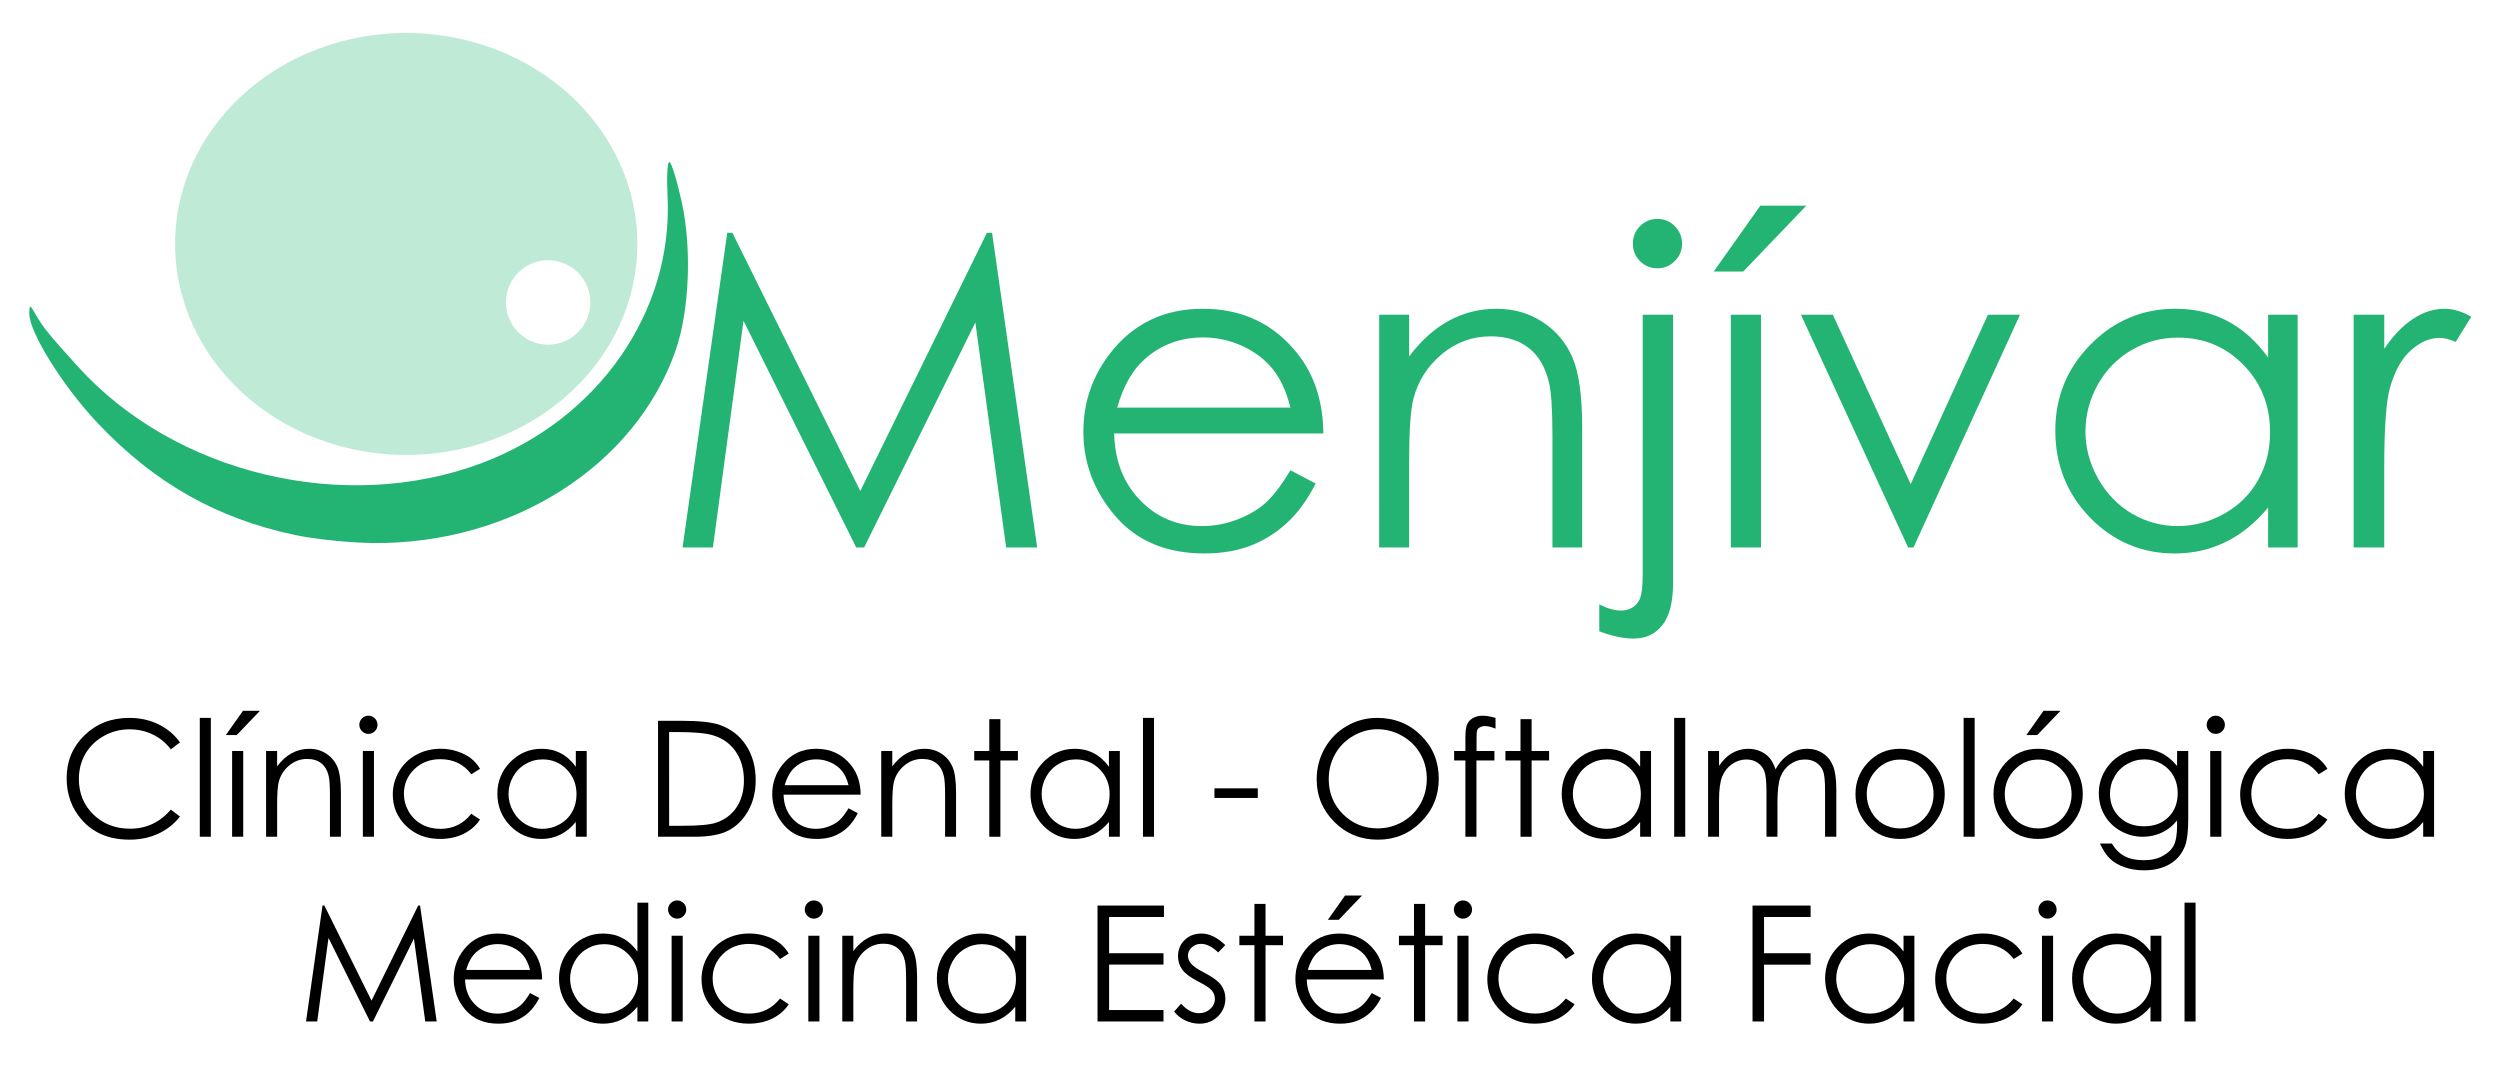 <?xml version="1.0" encoding="UTF-8" standalone="no"?> <!-- Created with Inkscape (http://www.inkscape.org/) --> <svg xmlns:dc="http://purl.org/dc/elements/1.1/" xmlns:cc="http://creativecommons.org/ns#" xmlns:rdf="http://www.w3.org/1999/02/22-rdf-syntax-ns#" xmlns:svg="http://www.w3.org/2000/svg" xmlns="http://www.w3.org/2000/svg" xmlns:sodipodi="http://sodipodi.sourceforge.net/DTD/sodipodi-0.dtd" xmlns:inkscape="http://www.inkscape.org/namespaces/inkscape" width="512" height="220" viewBox="0 0 135.467 58.208" version="1.1" id="svg1036" inkscape:version="0.92.5 (2060ec1f9f, 2020-04-08)" sodipodi:docname="logo-clinica-menjivar.svg"><defs id="defs1030"></defs><g inkscape:label="Capa 1" inkscape:groupmode="layer" id="layer1" transform="translate(0,-238.792)"><g id="g1720" transform="translate(1.413,20.638)"><path inkscape:export-ydpi="72" inkscape:export-xdpi="72" inkscape:connector-curvature="0" id="path852" d="M 20.599,219.942 A 12.523,11.431 0 0 0 8.076,231.374 12.523,11.431 0 0 0 20.599,242.805 12.523,11.431 0 0 0 33.121,231.374 12.523,11.431 0 0 0 20.599,219.942 Z m 7.691,12.314 a 2.286,2.286 0 0 1 2.286,2.287 2.286,2.286 0 0 1 -2.286,2.286 2.286,2.286 0 0 1 -2.287,-2.286 2.286,2.286 0 0 1 2.287,-2.287 z" style="opacity:1;fill:#bfead6;fill-opacity:1;fill-rule:nonzero;stroke:none;stroke-width:0.905;stroke-linecap:square;stroke-linejoin:miter;stroke-miterlimit:4;stroke-dasharray:none;stroke-opacity:1;paint-order:normal"></path><path inkscape:export-ydpi="72" inkscape:export-xdpi="72" sodipodi:nodetypes="ccccsccscsccc" inkscape:connector-curvature="0" id="path848" d="m 14.552,247.14 c -4.226,-0.901 -7.596,-2.812 -10.659,-6.044 -1.888,-1.993 -3.736,-4.955 -3.719,-5.964 0.008,-0.487 0.029,-0.485 0.33,0.036 0.436,0.752 0.694,1.07 2.315,2.86 5.26,5.807 14.428,8.002 21.844,5.229 6.339,-2.37 10.419,-8.228 10.096,-14.496 -0.052,-1.008 -0.009,-1.832 0.096,-1.831 0.105,3.3e-4 0.404,0.961 0.665,2.135 0.562,2.524 0.427,5.909 -0.319,8.061 -2.173,6.263 -8.868,10.528 -16.408,10.453 -1.257,-0.013 -3.166,-0.21 -4.242,-0.44 z" style="fill:#23b373;fill-opacity:1;stroke-width:0.279"></path><g inkscape:export-ydpi="72" inkscape:export-xdpi="72" transform="matrix(1.1,0,0,1.1,-33.337,89.566)" id="text817" style="font-style:normal;font-variant:normal;font-weight:normal;font-stretch:normal;font-size:21.578px;line-height:1.25;font-family:'Century Gothic';-inkscape-font-specification:'Century Gothic, Normal';font-variant-ligatures:normal;font-variant-caps:normal;font-variant-numeric:normal;font-feature-settings:normal;text-align:start;letter-spacing:0px;word-spacing:0px;writing-mode:lr-tb;text-anchor:start;fill:#23b373;fill-opacity:1;stroke:none;stroke-width:0.253" aria-label="Menjívar"><path inkscape:connector-curvature="0" id="path916" style="font-style:normal;font-variant:normal;font-weight:normal;font-stretch:normal;font-size:21.578px;font-family:'Century Gothic';-inkscape-font-specification:'Century Gothic, Normal';font-variant-ligatures:normal;font-variant-caps:normal;font-variant-numeric:normal;font-feature-settings:normal;text-align:start;writing-mode:lr-tb;text-anchor:start;fill:#23b373;fill-opacity:1;stroke-width:0.253" d="m 62.645,143.866 2.202,-15.499 h 0.253 l 6.301,12.717 6.237,-12.717 h 0.253 l 2.223,15.499 h -1.528 l -1.517,-11.084 -5.479,11.084 h -0.39 l -5.553,-11.168 -1.507,11.168 z"></path><path inkscape:connector-curvature="0" id="path918" style="font-style:normal;font-variant:normal;font-weight:normal;font-stretch:normal;font-size:21.578px;font-family:'Century Gothic';-inkscape-font-specification:'Century Gothic, Normal';font-variant-ligatures:normal;font-variant-caps:normal;font-variant-numeric:normal;font-feature-settings:normal;text-align:start;writing-mode:lr-tb;text-anchor:start;fill:#23b373;fill-opacity:1;stroke-width:0.253" d="m 92.589,140.063 1.243,0.653 q -0.611,1.201 -1.412,1.939 -0.801,0.738 -1.802,1.127 -1.001,0.379 -2.265,0.379 -2.803,0 -4.383,-1.833 -1.58,-1.844 -1.58,-4.162 0,-2.181 1.338,-3.888 1.696,-2.17 4.541,-2.17 2.929,0 4.678,2.223 1.243,1.57 1.264,3.92 H 83.907 q 0.042,2.002 1.275,3.287 1.233,1.275 3.045,1.275 0.875,0 1.696,-0.306 0.832,-0.306 1.412,-0.811 0.579,-0.506 1.254,-1.633 z m 0,-3.087 q -0.295,-1.18 -0.864,-1.886 -0.558,-0.706 -1.486,-1.138 -0.927,-0.432 -1.949,-0.432 -1.686,0 -2.897,1.085 -0.885,0.79 -1.338,2.371 z"></path><path inkscape:connector-curvature="0" id="path920" style="font-style:normal;font-variant:normal;font-weight:normal;font-stretch:normal;font-size:21.578px;font-family:'Century Gothic';-inkscape-font-specification:'Century Gothic, Normal';font-variant-ligatures:normal;font-variant-caps:normal;font-variant-numeric:normal;font-feature-settings:normal;text-align:start;writing-mode:lr-tb;text-anchor:start;fill:#23b373;fill-opacity:1;stroke-width:0.253" d="m 96.962,132.403 h 1.475 v 2.055 q 0.885,-1.18 1.96,-1.76 1.075,-0.59 2.339,-0.59 1.285,0 2.276,0.653 1.001,0.653 1.475,1.76 0.474,1.106 0.474,3.445 v 5.9 h -1.465 v -5.468 q 0,-1.981 -0.169,-2.645 -0.263,-1.138 -0.99,-1.707 -0.727,-0.58 -1.897,-0.58 -1.338,0 -2.402,0.885 -1.054,0.885 -1.391,2.192 -0.211,0.853 -0.211,3.119 v 4.204 h -1.475 z"></path><path inkscape:connector-curvature="0" id="path922" style="font-style:normal;font-variant:normal;font-weight:normal;font-stretch:normal;font-size:21.578px;font-family:'Century Gothic';-inkscape-font-specification:'Century Gothic, Normal';font-variant-ligatures:normal;font-variant-caps:normal;font-variant-numeric:normal;font-feature-settings:normal;text-align:start;writing-mode:lr-tb;text-anchor:start;fill:#23b373;fill-opacity:1;stroke-width:0.253" d="m 110.67,127.682 q 0.506,0 0.853,0.358 0.358,0.358 0.358,0.864 0,0.495 -0.358,0.853 -0.348,0.358 -0.853,0.358 -0.506,0 -0.864,-0.358 -0.348,-0.358 -0.348,-0.853 0,-0.506 0.348,-0.864 0.358,-0.358 0.864,-0.358 z m -0.727,4.72 h 1.496 v 13.191 q 0,1.443 -0.527,2.097 -0.516,0.664 -1.422,0.664 -0.748,0 -1.686,-0.358 v -1.328 q 0.59,0.306 1.064,0.306 0.601,0 0.896,-0.495 0.179,-0.316 0.179,-1.317 z"></path><path inkscape:connector-curvature="0" id="path924" style="font-style:normal;font-variant:normal;font-weight:normal;font-stretch:normal;font-size:21.578px;font-family:'Century Gothic';-inkscape-font-specification:'Century Gothic, Normal';font-variant-ligatures:normal;font-variant-caps:normal;font-variant-numeric:normal;font-feature-settings:normal;text-align:start;writing-mode:lr-tb;text-anchor:start;fill:#23b373;fill-opacity:1;stroke-width:0.253" d="m 114.283,132.403 h 1.486 v 11.464 h -1.486 z m 1.454,-5.374 h 2.265 l -3.108,3.245 h -1.454 z"></path><path inkscape:connector-curvature="0" id="path926" style="font-style:normal;font-variant:normal;font-weight:normal;font-stretch:normal;font-size:21.578px;font-family:'Century Gothic';-inkscape-font-specification:'Century Gothic, Normal';font-variant-ligatures:normal;font-variant-caps:normal;font-variant-numeric:normal;font-feature-settings:normal;text-align:start;writing-mode:lr-tb;text-anchor:start;fill:#23b373;fill-opacity:1;stroke-width:0.253" d="m 117.739,132.403 h 1.57 l 3.835,8.345 3.804,-8.345 h 1.58 l -5.247,11.464 h -0.263 z"></path><path inkscape:connector-curvature="0" id="path928" style="font-style:normal;font-variant:normal;font-weight:normal;font-stretch:normal;font-size:21.578px;font-family:'Century Gothic';-inkscape-font-specification:'Century Gothic, Normal';font-variant-ligatures:normal;font-variant-caps:normal;font-variant-numeric:normal;font-feature-settings:normal;text-align:start;writing-mode:lr-tb;text-anchor:start;fill:#23b373;fill-opacity:1;stroke-width:0.253" d="m 142.205,132.403 v 11.464 h -1.454 v -1.97 q -0.927,1.127 -2.086,1.696 -1.148,0.569 -2.518,0.569 -2.434,0 -4.162,-1.76 -1.717,-1.77 -1.717,-4.299 0,-2.476 1.738,-4.236 1.738,-1.76 4.183,-1.76 1.412,0 2.55,0.601 1.148,0.601 2.012,1.802 v -2.107 z m -5.9,1.127 q -1.233,0 -2.276,0.611 -1.043,0.601 -1.665,1.696 -0.611,1.096 -0.611,2.318 0,1.212 0.622,2.318 0.622,1.106 1.665,1.728 1.054,0.611 2.255,0.611 1.212,0 2.297,-0.611 1.085,-0.611 1.665,-1.654 0.59,-1.043 0.59,-2.35 0,-1.991 -1.317,-3.329 -1.307,-1.338 -3.224,-1.338 z"></path><path inkscape:connector-curvature="0" id="path930" style="font-style:normal;font-variant:normal;font-weight:normal;font-stretch:normal;font-size:21.578px;font-family:'Century Gothic';-inkscape-font-specification:'Century Gothic, Normal';font-variant-ligatures:normal;font-variant-caps:normal;font-variant-numeric:normal;font-feature-settings:normal;text-align:start;writing-mode:lr-tb;text-anchor:start;fill:#23b373;fill-opacity:1;stroke-width:0.253" d="m 144.965,132.403 h 1.507 v 1.675 q 0.674,-0.99 1.422,-1.475 0.748,-0.495 1.559,-0.495 0.611,0 1.306,0.39 l -0.769,1.243 q -0.464,-0.2 -0.78,-0.2 -0.738,0 -1.422,0.611 -0.685,0.601 -1.043,1.875 -0.274,0.98 -0.274,3.962 v 3.877 h -1.507 z"></path></g></g><g aria-label="Clínica Dental - Oftalmológica" style="font-style:normal;font-variant:normal;font-weight:normal;font-stretch:normal;font-size:7.951px;line-height:1.25;font-family:'Century Gothic';-inkscape-font-specification:'Century Gothic, Normal';font-variant-ligatures:normal;font-variant-caps:normal;font-variant-numeric:normal;font-feature-settings:normal;text-align:start;letter-spacing:0px;word-spacing:0px;writing-mode:lr-tb;text-anchor:start;fill:#000000;fill-opacity:1;stroke:none;stroke-width:0.199" id="text859" transform="matrix(1.1,0,0,1.1,-32.67,110.203)" inkscape:export-xdpi="72" inkscape:export-ydpi="72"><path d="m 38.567,153.466 -0.45,0.346 q -0.373,-0.485 -0.897,-0.734 -0.52,-0.252 -1.145,-0.252 -0.683,0 -1.266,0.33 -0.582,0.326 -0.905,0.881 -0.318,0.551 -0.318,1.242 0,1.044 0.714,1.743 0.718,0.699 1.809,0.699 1.2,0 2.007,-0.94 l 0.45,0.342 q -0.427,0.544 -1.068,0.843 -0.637,0.295 -1.425,0.295 -1.499,0 -2.364,-0.998 -0.726,-0.843 -0.726,-2.034 0,-1.254 0.877,-2.108 0.881,-0.858 2.205,-0.858 0.8,0 1.444,0.318 0.644,0.314 1.056,0.885 z" style="font-style:normal;font-variant:normal;font-weight:normal;font-stretch:normal;font-size:7.951px;font-family:'Century Gothic';-inkscape-font-specification:'Century Gothic, Normal';font-variant-ligatures:normal;font-variant-caps:normal;font-variant-numeric:normal;font-feature-settings:normal;text-align:start;writing-mode:lr-tb;text-anchor:start;stroke-width:0.199" id="path861" inkscape:connector-curvature="0"></path><path d="m 39.542,152.262 h 0.544 v 5.855 h -0.544 z" style="font-style:normal;font-variant:normal;font-weight:normal;font-stretch:normal;font-size:7.951px;font-family:'Century Gothic';-inkscape-font-specification:'Century Gothic, Normal';font-variant-ligatures:normal;font-variant-caps:normal;font-variant-numeric:normal;font-feature-settings:normal;text-align:start;writing-mode:lr-tb;text-anchor:start;stroke-width:0.199" id="path863" inkscape:connector-curvature="0"></path><path d="m 41.134,153.893 h 0.547 v 4.224 h -0.547 z m 0.536,-1.98 h 0.835 l -1.145,1.196 h -0.536 z" style="font-style:normal;font-variant:normal;font-weight:normal;font-stretch:normal;font-size:7.951px;font-family:'Century Gothic';-inkscape-font-specification:'Century Gothic, Normal';font-variant-ligatures:normal;font-variant-caps:normal;font-variant-numeric:normal;font-feature-settings:normal;text-align:start;writing-mode:lr-tb;text-anchor:start;stroke-width:0.199" id="path865" inkscape:connector-curvature="0"></path><path d="m 42.807,153.893 h 0.544 v 0.757 q 0.326,-0.435 0.722,-0.648 0.396,-0.217 0.862,-0.217 0.474,0 0.839,0.241 0.369,0.241 0.544,0.648 0.175,0.408 0.175,1.27 v 2.174 h -0.54 v -2.015 q 0,-0.73 -0.062,-0.975 -0.097,-0.419 -0.365,-0.629 -0.268,-0.214 -0.699,-0.214 -0.493,0 -0.885,0.326 -0.388,0.326 -0.512,0.808 -0.078,0.314 -0.078,1.149 v 1.549 h -0.544 z" style="font-style:normal;font-variant:normal;font-weight:normal;font-stretch:normal;font-size:7.951px;font-family:'Century Gothic';-inkscape-font-specification:'Century Gothic, Normal';font-variant-ligatures:normal;font-variant-caps:normal;font-variant-numeric:normal;font-feature-settings:normal;text-align:start;writing-mode:lr-tb;text-anchor:start;stroke-width:0.199" id="path867" inkscape:connector-curvature="0"></path><path d="m 47.847,152.154 q 0.186,0 0.318,0.132 0.132,0.132 0.132,0.318 0,0.182 -0.132,0.314 -0.132,0.132 -0.318,0.132 -0.182,0 -0.314,-0.132 -0.132,-0.132 -0.132,-0.314 0,-0.186 0.132,-0.318 0.132,-0.132 0.314,-0.132 z m -0.272,1.739 h 0.547 v 4.224 h -0.547 z" style="font-style:normal;font-variant:normal;font-weight:normal;font-stretch:normal;font-size:7.951px;font-family:'Century Gothic';-inkscape-font-specification:'Century Gothic, Normal';font-variant-ligatures:normal;font-variant-caps:normal;font-variant-numeric:normal;font-feature-settings:normal;text-align:start;writing-mode:lr-tb;text-anchor:start;stroke-width:0.199" id="path869" inkscape:connector-curvature="0"></path><path d="m 53.348,154.771 -0.431,0.268 q -0.559,-0.742 -1.526,-0.742 -0.773,0 -1.285,0.497 -0.509,0.497 -0.509,1.207 0,0.462 0.233,0.87 0.237,0.408 0.644,0.633 0.412,0.225 0.92,0.225 0.932,0 1.522,-0.742 l 0.431,0.283 q -0.303,0.454 -0.815,0.707 -0.509,0.248 -1.161,0.248 -1.002,0 -1.662,-0.637 -0.66,-0.637 -0.66,-1.549 0,-0.613 0.307,-1.138 0.311,-0.528 0.85,-0.823 0.54,-0.295 1.207,-0.295 0.419,0 0.808,0.128 0.392,0.128 0.664,0.334 0.272,0.206 0.462,0.524 z" style="font-style:normal;font-variant:normal;font-weight:normal;font-stretch:normal;font-size:7.951px;font-family:'Century Gothic';-inkscape-font-specification:'Century Gothic, Normal';font-variant-ligatures:normal;font-variant-caps:normal;font-variant-numeric:normal;font-feature-settings:normal;text-align:start;writing-mode:lr-tb;text-anchor:start;stroke-width:0.199" id="path871" inkscape:connector-curvature="0"></path><path d="m 58.601,153.893 v 4.224 h -0.536 v -0.726 q -0.342,0.415 -0.769,0.625 -0.423,0.21 -0.928,0.21 -0.897,0 -1.534,-0.648 -0.633,-0.652 -0.633,-1.584 0,-0.912 0.641,-1.561 0.641,-0.648 1.541,-0.648 0.52,0 0.94,0.221 0.423,0.221 0.742,0.664 v -0.776 z m -2.174,0.415 q -0.454,0 -0.839,0.225 -0.384,0.221 -0.613,0.625 -0.225,0.404 -0.225,0.854 0,0.446 0.229,0.854 0.229,0.408 0.613,0.637 0.388,0.225 0.831,0.225 0.446,0 0.846,-0.225 0.4,-0.225 0.613,-0.61 0.217,-0.384 0.217,-0.866 0,-0.734 -0.485,-1.227 -0.481,-0.493 -1.188,-0.493 z" style="font-style:normal;font-variant:normal;font-weight:normal;font-stretch:normal;font-size:7.951px;font-family:'Century Gothic';-inkscape-font-specification:'Century Gothic, Normal';font-variant-ligatures:normal;font-variant-caps:normal;font-variant-numeric:normal;font-feature-settings:normal;text-align:start;writing-mode:lr-tb;text-anchor:start;stroke-width:0.199" id="path873" inkscape:connector-curvature="0"></path><path d="m 62.115,158.117 v -5.711 h 1.184 q 1.281,0 1.86,0.206 0.831,0.291 1.297,1.009 0.47,0.718 0.47,1.712 0,0.858 -0.373,1.51 -0.369,0.652 -0.963,0.963 -0.59,0.311 -1.658,0.311 z m 0.547,-0.54 h 0.66 q 1.184,0 1.642,-0.148 0.644,-0.21 1.013,-0.753 0.369,-0.547 0.369,-1.336 0,-0.827 -0.4,-1.413 -0.4,-0.586 -1.114,-0.804 -0.536,-0.163 -1.767,-0.163 h -0.404 z" style="font-style:normal;font-variant:normal;font-weight:normal;font-stretch:normal;font-size:7.951px;font-family:'Century Gothic';-inkscape-font-specification:'Century Gothic, Normal';font-variant-ligatures:normal;font-variant-caps:normal;font-variant-numeric:normal;font-feature-settings:normal;text-align:start;writing-mode:lr-tb;text-anchor:start;stroke-width:0.199" id="path875" inkscape:connector-curvature="0"></path><path d="m 71.499,156.716 0.458,0.241 q -0.225,0.443 -0.52,0.714 -0.295,0.272 -0.664,0.415 -0.369,0.14 -0.835,0.14 -1.033,0 -1.615,-0.676 -0.582,-0.679 -0.582,-1.534 0,-0.804 0.493,-1.433 0.625,-0.8 1.673,-0.8 1.079,0 1.724,0.819 0.458,0.579 0.466,1.444 H 68.3 q 0.016,0.738 0.47,1.211 0.454,0.47 1.122,0.47 0.322,0 0.625,-0.113 0.307,-0.113 0.52,-0.299 0.214,-0.186 0.462,-0.602 z m 0,-1.138 q -0.109,-0.435 -0.318,-0.695 -0.206,-0.26 -0.547,-0.419 -0.342,-0.159 -0.718,-0.159 -0.621,0 -1.068,0.4 -0.326,0.291 -0.493,0.874 z" style="font-style:normal;font-variant:normal;font-weight:normal;font-stretch:normal;font-size:7.951px;font-family:'Century Gothic';-inkscape-font-specification:'Century Gothic, Normal';font-variant-ligatures:normal;font-variant-caps:normal;font-variant-numeric:normal;font-feature-settings:normal;text-align:start;writing-mode:lr-tb;text-anchor:start;stroke-width:0.199" id="path877" inkscape:connector-curvature="0"></path><path d="M 73.11,153.893 H 73.654 v 0.757 q 0.326,-0.435 0.722,-0.648 0.396,-0.217 0.862,-0.217 0.474,0 0.839,0.241 0.369,0.241 0.544,0.648 0.175,0.408 0.175,1.27 v 2.174 h -0.54 v -2.015 q 0,-0.73 -0.062,-0.975 -0.097,-0.419 -0.365,-0.629 -0.268,-0.214 -0.699,-0.214 -0.493,0 -0.885,0.326 -0.388,0.326 -0.512,0.808 -0.078,0.314 -0.078,1.149 v 1.549 h -0.544 z" style="font-style:normal;font-variant:normal;font-weight:normal;font-stretch:normal;font-size:7.951px;font-family:'Century Gothic';-inkscape-font-specification:'Century Gothic, Normal';font-variant-ligatures:normal;font-variant-caps:normal;font-variant-numeric:normal;font-feature-settings:normal;text-align:start;writing-mode:lr-tb;text-anchor:start;stroke-width:0.199" id="path879" inkscape:connector-curvature="0"></path><path d="m 78.433,152.325 h 0.547 v 1.569 h 0.862 v 0.466 h -0.862 v 3.758 h -0.547 v -3.758 h -0.742 v -0.466 h 0.742 z" style="font-style:normal;font-variant:normal;font-weight:normal;font-stretch:normal;font-size:7.951px;font-family:'Century Gothic';-inkscape-font-specification:'Century Gothic, Normal';font-variant-ligatures:normal;font-variant-caps:normal;font-variant-numeric:normal;font-feature-settings:normal;text-align:start;writing-mode:lr-tb;text-anchor:start;stroke-width:0.199" id="path881" inkscape:connector-curvature="0"></path><path d="m 84.863,153.893 v 4.224 h -0.536 v -0.726 q -0.342,0.415 -0.769,0.625 -0.423,0.21 -0.928,0.21 -0.897,0 -1.534,-0.648 -0.633,-0.652 -0.633,-1.584 0,-0.912 0.641,-1.561 0.641,-0.648 1.541,-0.648 0.52,0 0.94,0.221 0.423,0.221 0.742,0.664 v -0.776 z m -2.174,0.415 q -0.454,0 -0.839,0.225 -0.384,0.221 -0.613,0.625 -0.225,0.404 -0.225,0.854 0,0.446 0.229,0.854 0.229,0.408 0.613,0.637 0.388,0.225 0.831,0.225 0.446,0 0.846,-0.225 0.4,-0.225 0.613,-0.61 0.217,-0.384 0.217,-0.866 0,-0.734 -0.485,-1.227 -0.481,-0.493 -1.188,-0.493 z" style="font-style:normal;font-variant:normal;font-weight:normal;font-stretch:normal;font-size:7.951px;font-family:'Century Gothic';-inkscape-font-specification:'Century Gothic, Normal';font-variant-ligatures:normal;font-variant-caps:normal;font-variant-numeric:normal;font-feature-settings:normal;text-align:start;writing-mode:lr-tb;text-anchor:start;stroke-width:0.199" id="path883" inkscape:connector-curvature="0"></path><path d="m 86.004,152.262 h 0.544 v 5.855 h -0.544 z" style="font-style:normal;font-variant:normal;font-weight:normal;font-stretch:normal;font-size:7.951px;font-family:'Century Gothic';-inkscape-font-specification:'Century Gothic, Normal';font-variant-ligatures:normal;font-variant-caps:normal;font-variant-numeric:normal;font-feature-settings:normal;text-align:start;writing-mode:lr-tb;text-anchor:start;stroke-width:0.199" id="path885" inkscape:connector-curvature="0"></path><path d="m 89.525,155.733 h 2.135 v 0.474 h -2.135 z" style="font-style:normal;font-variant:normal;font-weight:normal;font-stretch:normal;font-size:7.951px;font-family:'Century Gothic';-inkscape-font-specification:'Century Gothic, Normal';font-variant-ligatures:normal;font-variant-caps:normal;font-variant-numeric:normal;font-feature-settings:normal;text-align:start;writing-mode:lr-tb;text-anchor:start;stroke-width:0.199" id="path887" inkscape:connector-curvature="0"></path><path d="m 97.531,152.262 q 1.297,0 2.17,0.866 0.874,0.866 0.874,2.132 0,1.254 -0.874,2.128 -0.87,0.874 -2.124,0.874 -1.27,0 -2.143,-0.87 -0.874,-0.87 -0.874,-2.104 0,-0.823 0.396,-1.526 0.4,-0.703 1.087,-1.099 0.687,-0.4 1.487,-0.4 z m 0.027,0.559 q -0.633,0 -1.2,0.33 -0.567,0.33 -0.885,0.889 -0.318,0.559 -0.318,1.246 0,1.017 0.703,1.72 0.707,0.699 1.701,0.699 0.664,0 1.227,-0.322 0.567,-0.322 0.881,-0.881 0.318,-0.559 0.318,-1.242 0,-0.679 -0.318,-1.227 -0.314,-0.551 -0.889,-0.881 -0.575,-0.33 -1.219,-0.33 z" style="font-style:normal;font-variant:normal;font-weight:normal;font-stretch:normal;font-size:7.951px;font-family:'Century Gothic';-inkscape-font-specification:'Century Gothic, Normal';font-variant-ligatures:normal;font-variant-caps:normal;font-variant-numeric:normal;font-feature-settings:normal;text-align:start;writing-mode:lr-tb;text-anchor:start;stroke-width:0.199" id="path889" inkscape:connector-curvature="0"></path><path d="m 103.371,152.262 v 0.532 q -0.299,-0.128 -0.512,-0.128 -0.159,0 -0.264,0.066 -0.105,0.062 -0.132,0.148 -0.027,0.082 -0.027,0.443 v 0.571 h 0.881 v 0.466 H 102.431 v 3.758 h -0.544 v -3.758 h -0.555 v -0.466 h 0.555 v -0.66 q 0,-0.454 0.082,-0.648 0.085,-0.194 0.283,-0.311 0.202,-0.12 0.485,-0.12 0.264,0 0.633,0.109 z" style="font-style:normal;font-variant:normal;font-weight:normal;font-stretch:normal;font-size:7.951px;font-family:'Century Gothic';-inkscape-font-specification:'Century Gothic, Normal';font-variant-ligatures:normal;font-variant-caps:normal;font-variant-numeric:normal;font-feature-settings:normal;text-align:start;writing-mode:lr-tb;text-anchor:start;stroke-width:0.199" id="path891" inkscape:connector-curvature="0"></path><path d="m 104.601,152.325 h 0.547 v 1.569 h 0.862 v 0.466 h -0.862 v 3.758 h -0.547 v -3.758 h -0.742 v -0.466 h 0.742 z" style="font-style:normal;font-variant:normal;font-weight:normal;font-stretch:normal;font-size:7.951px;font-family:'Century Gothic';-inkscape-font-specification:'Century Gothic, Normal';font-variant-ligatures:normal;font-variant-caps:normal;font-variant-numeric:normal;font-feature-settings:normal;text-align:start;writing-mode:lr-tb;text-anchor:start;stroke-width:0.199" id="path893" inkscape:connector-curvature="0"></path><path d="m 111.031,153.893 v 4.224 h -0.536 v -0.726 q -0.342,0.415 -0.769,0.625 -0.423,0.21 -0.928,0.21 -0.897,0 -1.534,-0.648 -0.633,-0.652 -0.633,-1.584 0,-0.912 0.641,-1.561 0.641,-0.648 1.541,-0.648 0.52,0 0.94,0.221 0.423,0.221 0.742,0.664 v -0.776 z m -2.174,0.415 q -0.454,0 -0.839,0.225 -0.384,0.221 -0.613,0.625 -0.225,0.404 -0.225,0.854 0,0.446 0.229,0.854 0.229,0.408 0.613,0.637 0.388,0.225 0.831,0.225 0.446,0 0.846,-0.225 0.4,-0.225 0.613,-0.61 0.217,-0.384 0.217,-0.866 0,-0.734 -0.485,-1.227 -0.481,-0.493 -1.188,-0.493 z" style="font-style:normal;font-variant:normal;font-weight:normal;font-stretch:normal;font-size:7.951px;font-family:'Century Gothic';-inkscape-font-specification:'Century Gothic, Normal';font-variant-ligatures:normal;font-variant-caps:normal;font-variant-numeric:normal;font-feature-settings:normal;text-align:start;writing-mode:lr-tb;text-anchor:start;stroke-width:0.199" id="path895" inkscape:connector-curvature="0"></path><path d="m 112.172,152.262 h 0.544 v 5.855 h -0.544 z" style="font-style:normal;font-variant:normal;font-weight:normal;font-stretch:normal;font-size:7.951px;font-family:'Century Gothic';-inkscape-font-specification:'Century Gothic, Normal';font-variant-ligatures:normal;font-variant-caps:normal;font-variant-numeric:normal;font-feature-settings:normal;text-align:start;writing-mode:lr-tb;text-anchor:start;stroke-width:0.199" id="path897" inkscape:connector-curvature="0"></path><path d="m 113.842,153.893 h 0.54 v 0.73 q 0.283,-0.404 0.582,-0.59 0.412,-0.248 0.866,-0.248 0.307,0 0.582,0.12 0.276,0.12 0.45,0.322 0.175,0.198 0.303,0.571 0.272,-0.497 0.679,-0.753 0.408,-0.26 0.877,-0.26 0.439,0 0.773,0.221 0.338,0.221 0.501,0.617 0.163,0.396 0.163,1.188 v 2.306 h -0.555 v -2.306 q 0,-0.679 -0.097,-0.932 -0.097,-0.256 -0.334,-0.412 -0.233,-0.155 -0.559,-0.155 -0.396,0 -0.726,0.233 -0.326,0.233 -0.478,0.621 -0.151,0.388 -0.151,1.297 v 1.654 h -0.54 v -2.163 q 0,-0.765 -0.097,-1.037 -0.093,-0.276 -0.33,-0.439 -0.237,-0.167 -0.563,-0.167 -0.377,0 -0.707,0.229 -0.326,0.225 -0.485,0.61 -0.155,0.384 -0.155,1.176 v 1.79 h -0.54 z" style="font-style:normal;font-variant:normal;font-weight:normal;font-stretch:normal;font-size:7.951px;font-family:'Century Gothic';-inkscape-font-specification:'Century Gothic, Normal';font-variant-ligatures:normal;font-variant-caps:normal;font-variant-numeric:normal;font-feature-settings:normal;text-align:start;writing-mode:lr-tb;text-anchor:start;stroke-width:0.199" id="path899" inkscape:connector-curvature="0"></path><path d="m 123.303,153.784 q 0.975,0 1.615,0.707 0.582,0.644 0.582,1.526 0,0.885 -0.617,1.549 -0.613,0.66 -1.58,0.66 -0.971,0 -1.588,-0.66 -0.613,-0.664 -0.613,-1.549 0,-0.877 0.582,-1.522 0.641,-0.711 1.619,-0.711 z m 0,0.532 q -0.676,0 -1.161,0.501 -0.485,0.501 -0.485,1.211 0,0.458 0.221,0.854 0.221,0.396 0.598,0.613 0.377,0.214 0.827,0.214 0.45,0 0.827,-0.214 0.377,-0.217 0.598,-0.613 0.221,-0.396 0.221,-0.854 0,-0.711 -0.489,-1.211 -0.485,-0.501 -1.157,-0.501 z" style="font-style:normal;font-variant:normal;font-weight:normal;font-stretch:normal;font-size:7.951px;font-family:'Century Gothic';-inkscape-font-specification:'Century Gothic, Normal';font-variant-ligatures:normal;font-variant-caps:normal;font-variant-numeric:normal;font-feature-settings:normal;text-align:start;writing-mode:lr-tb;text-anchor:start;stroke-width:0.199" id="path901" inkscape:connector-curvature="0"></path><path d="m 126.429,152.262 h 0.544 v 5.855 h -0.544 z" style="font-style:normal;font-variant:normal;font-weight:normal;font-stretch:normal;font-size:7.951px;font-family:'Century Gothic';-inkscape-font-specification:'Century Gothic, Normal';font-variant-ligatures:normal;font-variant-caps:normal;font-variant-numeric:normal;font-feature-settings:normal;text-align:start;writing-mode:lr-tb;text-anchor:start;stroke-width:0.199" id="path903" inkscape:connector-curvature="0"></path><path d="m 130.102,153.784 q 0.975,0 1.615,0.707 0.582,0.644 0.582,1.526 0,0.885 -0.617,1.549 -0.613,0.66 -1.58,0.66 -0.971,0 -1.588,-0.66 -0.613,-0.664 -0.613,-1.549 0,-0.877 0.582,-1.522 0.641,-0.711 1.619,-0.711 z m 0,0.532 q -0.676,0 -1.161,0.501 -0.485,0.501 -0.485,1.211 0,0.458 0.221,0.854 0.221,0.396 0.598,0.613 0.377,0.214 0.827,0.214 0.45,0 0.827,-0.214 0.377,-0.217 0.598,-0.613 0.221,-0.396 0.221,-0.854 0,-0.711 -0.489,-1.211 -0.485,-0.501 -1.157,-0.501 z m 0.264,-2.403 h 0.835 l -1.145,1.196 h -0.536 z" style="font-style:normal;font-variant:normal;font-weight:normal;font-stretch:normal;font-size:7.951px;font-family:'Century Gothic';-inkscape-font-specification:'Century Gothic, Normal';font-variant-ligatures:normal;font-variant-caps:normal;font-variant-numeric:normal;font-feature-settings:normal;text-align:start;writing-mode:lr-tb;text-anchor:start;stroke-width:0.199" id="path905" inkscape:connector-curvature="0"></path><path d="m 136.947,153.893 h 0.547 v 3.366 q 0,0.889 -0.155,1.301 -0.214,0.582 -0.742,0.897 -0.528,0.314 -1.27,0.314 -0.544,0 -0.978,-0.155 -0.431,-0.151 -0.703,-0.412 -0.272,-0.256 -0.501,-0.753 h 0.59 q 0.241,0.419 0.621,0.621 0.38,0.202 0.943,0.202 0.555,0 0.936,-0.21 0.384,-0.206 0.547,-0.52 0.163,-0.314 0.163,-1.013 v -0.217 q -0.307,0.388 -0.749,0.598 -0.443,0.206 -0.94,0.206 -0.582,0 -1.095,-0.287 -0.512,-0.291 -0.792,-0.78 -0.28,-0.489 -0.28,-1.075 0,-0.586 0.291,-1.091 0.291,-0.509 0.804,-0.804 0.516,-0.295 1.087,-0.295 0.474,0 0.881,0.198 0.412,0.194 0.792,0.644 z m -1.603,0.415 q -0.462,0 -0.858,0.225 -0.396,0.221 -0.621,0.617 -0.225,0.392 -0.225,0.85 0,0.695 0.466,1.149 0.466,0.454 1.207,0.454 0.749,0 1.204,-0.45 0.458,-0.45 0.458,-1.184 0,-0.478 -0.21,-0.85 -0.21,-0.377 -0.594,-0.594 -0.384,-0.217 -0.827,-0.217 z" style="font-style:normal;font-variant:normal;font-weight:normal;font-stretch:normal;font-size:7.951px;font-family:'Century Gothic';-inkscape-font-specification:'Century Gothic, Normal';font-variant-ligatures:normal;font-variant-caps:normal;font-variant-numeric:normal;font-feature-settings:normal;text-align:start;writing-mode:lr-tb;text-anchor:start;stroke-width:0.199" id="path907" inkscape:connector-curvature="0"></path><path d="m 138.849,152.154 q 0.186,0 0.318,0.132 0.132,0.132 0.132,0.318 0,0.182 -0.132,0.314 -0.132,0.132 -0.318,0.132 -0.182,0 -0.314,-0.132 -0.132,-0.132 -0.132,-0.314 0,-0.186 0.132,-0.318 0.132,-0.132 0.314,-0.132 z m -0.272,1.739 h 0.547 v 4.224 h -0.547 z" style="font-style:normal;font-variant:normal;font-weight:normal;font-stretch:normal;font-size:7.951px;font-family:'Century Gothic';-inkscape-font-specification:'Century Gothic, Normal';font-variant-ligatures:normal;font-variant-caps:normal;font-variant-numeric:normal;font-feature-settings:normal;text-align:start;writing-mode:lr-tb;text-anchor:start;stroke-width:0.199" id="path909" inkscape:connector-curvature="0"></path><path d="m 144.351,154.771 -0.431,0.268 q -0.559,-0.742 -1.526,-0.742 -0.773,0 -1.285,0.497 -0.509,0.497 -0.509,1.207 0,0.462 0.233,0.87 0.237,0.408 0.644,0.633 0.412,0.225 0.92,0.225 0.932,0 1.522,-0.742 l 0.431,0.283 q -0.303,0.454 -0.815,0.707 -0.509,0.248 -1.161,0.248 -1.002,0 -1.662,-0.637 -0.66,-0.637 -0.66,-1.549 0,-0.613 0.307,-1.138 0.311,-0.528 0.85,-0.823 0.54,-0.295 1.207,-0.295 0.419,0 0.808,0.128 0.392,0.128 0.664,0.334 0.272,0.206 0.462,0.524 z" style="font-style:normal;font-variant:normal;font-weight:normal;font-stretch:normal;font-size:7.951px;font-family:'Century Gothic';-inkscape-font-specification:'Century Gothic, Normal';font-variant-ligatures:normal;font-variant-caps:normal;font-variant-numeric:normal;font-feature-settings:normal;text-align:start;writing-mode:lr-tb;text-anchor:start;stroke-width:0.199" id="path911" inkscape:connector-curvature="0"></path><path d="m 149.604,153.893 v 4.224 h -0.536 v -0.726 q -0.342,0.415 -0.769,0.625 -0.423,0.21 -0.928,0.21 -0.897,0 -1.534,-0.648 -0.633,-0.652 -0.633,-1.584 0,-0.912 0.641,-1.561 0.641,-0.648 1.541,-0.648 0.52,0 0.94,0.221 0.423,0.221 0.742,0.664 v -0.776 z m -2.174,0.415 q -0.454,0 -0.839,0.225 -0.384,0.221 -0.613,0.625 -0.225,0.404 -0.225,0.854 0,0.446 0.229,0.854 0.229,0.408 0.613,0.637 0.388,0.225 0.831,0.225 0.446,0 0.846,-0.225 0.4,-0.225 0.613,-0.61 0.217,-0.384 0.217,-0.866 0,-0.734 -0.485,-1.227 -0.481,-0.493 -1.188,-0.493 z" style="font-style:normal;font-variant:normal;font-weight:normal;font-stretch:normal;font-size:7.951px;font-family:'Century Gothic';-inkscape-font-specification:'Century Gothic, Normal';font-variant-ligatures:normal;font-variant-caps:normal;font-variant-numeric:normal;font-feature-settings:normal;text-align:start;writing-mode:lr-tb;text-anchor:start;stroke-width:0.199" id="path913" inkscape:connector-curvature="0"></path></g><g transform="matrix(0.977,0,0,0.977,-29.66,108.111)" aria-label="Medicina Estética Facial" style="font-style:normal;font-variant:normal;font-weight:normal;font-stretch:normal;font-size:8.951px;line-height:1.25;font-family:'Century Gothic';-inkscape-font-specification:'Century Gothic, Normal';font-variant-ligatures:normal;font-variant-caps:normal;font-variant-numeric:normal;font-feature-settings:normal;text-align:start;letter-spacing:0px;word-spacing:0px;writing-mode:lr-tb;text-anchor:start;fill:#000000;fill-opacity:1;stroke:none;stroke-width:0.28" id="text912"><path inkscape:connector-curvature="0" d="m 47.332,190.411 0.913,-6.429 h 0.105 l 2.614,5.275 2.587,-5.275 h 0.105 l 0.922,6.429 h -0.634 l -0.629,-4.598 -2.273,4.598 h -0.162 l -2.303,-4.633 -0.625,4.633 z" style="font-style:normal;font-variant:normal;font-weight:normal;font-stretch:normal;font-size:8.951px;font-family:'Century Gothic';-inkscape-font-specification:'Century Gothic, Normal';font-variant-ligatures:normal;font-variant-caps:normal;font-variant-numeric:normal;font-feature-settings:normal;text-align:start;writing-mode:lr-tb;text-anchor:start;stroke-width:0.28" id="path914"></path><path inkscape:connector-curvature="0" d="m 59.753,188.833 0.516,0.271 q -0.253,0.498 -0.586,0.804 -0.332,0.306 -0.747,0.468 -0.415,0.157 -0.94,0.157 -1.163,0 -1.818,-0.76 -0.656,-0.765 -0.656,-1.726 0,-0.905 0.555,-1.613 0.704,-0.9 1.884,-0.9 1.215,0 1.941,0.922 0.516,0.651 0.524,1.626 H 56.152 q 0.017,0.83 0.529,1.364 0.511,0.529 1.263,0.529 0.363,0 0.704,-0.127 0.345,-0.127 0.586,-0.337 0.24,-0.21 0.52,-0.677 z m 0,-1.281 q -0.122,-0.489 -0.358,-0.782 -0.232,-0.293 -0.616,-0.472 -0.385,-0.179 -0.809,-0.179 -0.699,0 -1.202,0.45 -0.367,0.328 -0.555,0.983 z" style="font-style:normal;font-variant:normal;font-weight:normal;font-stretch:normal;font-size:8.951px;font-family:'Century Gothic';-inkscape-font-specification:'Century Gothic, Normal';font-variant-ligatures:normal;font-variant-caps:normal;font-variant-numeric:normal;font-feature-settings:normal;text-align:start;writing-mode:lr-tb;text-anchor:start;stroke-width:0.28" id="path917"></path><path inkscape:connector-curvature="0" d="m 66.313,183.82 v 6.591 h -0.603 v -0.817 q -0.385,0.468 -0.865,0.704 -0.476,0.236 -1.045,0.236 -1.01,0 -1.726,-0.73 -0.712,-0.734 -0.712,-1.783 0,-1.027 0.721,-1.757 0.721,-0.73 1.735,-0.73 0.586,0 1.058,0.249 0.476,0.249 0.835,0.747 v -2.71 z m -2.448,2.303 q -0.511,0 -0.944,0.253 -0.433,0.249 -0.691,0.704 -0.253,0.455 -0.253,0.962 0,0.503 0.258,0.962 0.258,0.459 0.691,0.717 0.437,0.254 0.935,0.254 0.503,0 0.953,-0.254 0.45,-0.253 0.691,-0.686 0.245,-0.433 0.245,-0.975 0,-0.826 -0.546,-1.381 -0.542,-0.555 -1.337,-0.555 z" style="font-style:normal;font-variant:normal;font-weight:normal;font-stretch:normal;font-size:8.951px;font-family:'Century Gothic';-inkscape-font-specification:'Century Gothic, Normal';font-variant-ligatures:normal;font-variant-caps:normal;font-variant-numeric:normal;font-feature-settings:normal;text-align:start;writing-mode:lr-tb;text-anchor:start;stroke-width:0.28" id="path919"></path><path inkscape:connector-curvature="0" d="m 67.913,183.697 q 0.21,0 0.358,0.149 0.149,0.149 0.149,0.358 0,0.205 -0.149,0.354 -0.149,0.149 -0.358,0.149 -0.205,0 -0.354,-0.149 -0.149,-0.149 -0.149,-0.354 0,-0.21 0.149,-0.358 0.149,-0.149 0.354,-0.149 z m -0.306,1.958 h 0.616 v 4.755 h -0.616 z" style="font-style:normal;font-variant:normal;font-weight:normal;font-stretch:normal;font-size:8.951px;font-family:'Century Gothic';-inkscape-font-specification:'Century Gothic, Normal';font-variant-ligatures:normal;font-variant-caps:normal;font-variant-numeric:normal;font-feature-settings:normal;text-align:start;writing-mode:lr-tb;text-anchor:start;stroke-width:0.28" id="path921"></path><path inkscape:connector-curvature="0" d="m 74.106,186.643 -0.485,0.302 q -0.629,-0.835 -1.718,-0.835 -0.87,0 -1.447,0.559 -0.573,0.559 -0.573,1.359 0,0.52 0.262,0.979 0.267,0.459 0.726,0.712 0.463,0.254 1.036,0.254 1.049,0 1.713,-0.835 l 0.485,0.319 q -0.341,0.511 -0.918,0.795 -0.573,0.28 -1.307,0.28 -1.128,0 -1.871,-0.717 -0.743,-0.717 -0.743,-1.744 0,-0.691 0.345,-1.281 0.35,-0.594 0.957,-0.927 0.608,-0.332 1.359,-0.332 0.472,0 0.909,0.144 0.441,0.144 0.747,0.376 0.306,0.232 0.52,0.59 z" style="font-style:normal;font-variant:normal;font-weight:normal;font-stretch:normal;font-size:8.951px;font-family:'Century Gothic';-inkscape-font-specification:'Century Gothic, Normal';font-variant-ligatures:normal;font-variant-caps:normal;font-variant-numeric:normal;font-feature-settings:normal;text-align:start;writing-mode:lr-tb;text-anchor:start;stroke-width:0.28" id="path923"></path><path inkscape:connector-curvature="0" d="m 75.496,183.697 q 0.21,0 0.358,0.149 0.149,0.149 0.149,0.358 0,0.205 -0.149,0.354 -0.149,0.149 -0.358,0.149 -0.205,0 -0.354,-0.149 -0.149,-0.149 -0.149,-0.354 0,-0.21 0.149,-0.358 0.149,-0.149 0.354,-0.149 z m -0.306,1.958 h 0.616 v 4.755 h -0.616 z" style="font-style:normal;font-variant:normal;font-weight:normal;font-stretch:normal;font-size:8.951px;font-family:'Century Gothic';-inkscape-font-specification:'Century Gothic, Normal';font-variant-ligatures:normal;font-variant-caps:normal;font-variant-numeric:normal;font-feature-settings:normal;text-align:start;writing-mode:lr-tb;text-anchor:start;stroke-width:0.28" id="path925"></path><path inkscape:connector-curvature="0" d="m 77.074,185.655 h 0.612 v 0.852 q 0.367,-0.49 0.813,-0.73 0.446,-0.245 0.97,-0.245 0.533,0 0.944,0.271 0.415,0.271 0.612,0.73 0.197,0.459 0.197,1.429 v 2.448 h -0.608 v -2.268 q 0,-0.822 -0.07,-1.097 -0.109,-0.472 -0.411,-0.708 -0.302,-0.24 -0.787,-0.24 -0.555,0 -0.996,0.367 -0.437,0.367 -0.577,0.909 -0.087,0.354 -0.087,1.294 v 1.744 h -0.612 z" style="font-style:normal;font-variant:normal;font-weight:normal;font-stretch:normal;font-size:8.951px;font-family:'Century Gothic';-inkscape-font-specification:'Century Gothic, Normal';font-variant-ligatures:normal;font-variant-caps:normal;font-variant-numeric:normal;font-feature-settings:normal;text-align:start;writing-mode:lr-tb;text-anchor:start;stroke-width:0.28" id="path927"></path><path inkscape:connector-curvature="0" d="m 87.27,185.655 v 4.755 h -0.603 v -0.817 q -0.385,0.468 -0.865,0.704 -0.476,0.236 -1.045,0.236 -1.01,0 -1.726,-0.73 -0.712,-0.734 -0.712,-1.783 0,-1.027 0.721,-1.757 0.721,-0.73 1.735,-0.73 0.586,0 1.058,0.249 0.476,0.249 0.835,0.747 v -0.874 z m -2.448,0.468 q -0.511,0 -0.944,0.253 -0.433,0.249 -0.691,0.704 -0.253,0.455 -0.253,0.962 0,0.503 0.258,0.962 0.258,0.459 0.691,0.717 0.437,0.254 0.935,0.254 0.503,0 0.953,-0.254 0.45,-0.253 0.691,-0.686 0.245,-0.433 0.245,-0.975 0,-0.826 -0.546,-1.381 -0.542,-0.555 -1.337,-0.555 z" style="font-style:normal;font-variant:normal;font-weight:normal;font-stretch:normal;font-size:8.951px;font-family:'Century Gothic';-inkscape-font-specification:'Century Gothic, Normal';font-variant-ligatures:normal;font-variant-caps:normal;font-variant-numeric:normal;font-feature-settings:normal;text-align:start;writing-mode:lr-tb;text-anchor:start;stroke-width:0.28" id="path929"></path><path inkscape:connector-curvature="0" d="m 91.23,183.982 h 3.684 v 0.634 h -3.042 v 2.01 h 3.016 v 0.629 h -3.016 v 2.522 h 3.016 v 0.634 h -3.658 z" style="font-style:normal;font-variant:normal;font-weight:normal;font-stretch:normal;font-size:8.951px;font-family:'Century Gothic';-inkscape-font-specification:'Century Gothic, Normal';font-variant-ligatures:normal;font-variant-caps:normal;font-variant-numeric:normal;font-feature-settings:normal;text-align:start;writing-mode:lr-tb;text-anchor:start;stroke-width:0.28" id="path931"></path><path inkscape:connector-curvature="0" d="m 98.315,186.176 -0.393,0.406 q -0.49,-0.476 -0.957,-0.476 -0.297,0 -0.511,0.197 -0.21,0.197 -0.21,0.459 0,0.232 0.175,0.441 0.175,0.214 0.734,0.503 0.682,0.354 0.927,0.682 0.24,0.332 0.24,0.747 0,0.586 -0.411,0.992 -0.411,0.406 -1.027,0.406 -0.411,0 -0.787,-0.179 -0.371,-0.179 -0.616,-0.494 l 0.385,-0.437 q 0.468,0.529 0.992,0.529 0.367,0 0.625,-0.236 0.258,-0.236 0.258,-0.555 0,-0.262 -0.17,-0.468 -0.17,-0.201 -0.769,-0.507 -0.642,-0.332 -0.874,-0.656 -0.232,-0.323 -0.232,-0.739 0,-0.542 0.367,-0.9 0.371,-0.358 0.935,-0.358 0.656,0 1.32,0.642 z" style="font-style:normal;font-variant:normal;font-weight:normal;font-stretch:normal;font-size:8.951px;font-family:'Century Gothic';-inkscape-font-specification:'Century Gothic, Normal';font-variant-ligatures:normal;font-variant-caps:normal;font-variant-numeric:normal;font-feature-settings:normal;text-align:start;writing-mode:lr-tb;text-anchor:start;stroke-width:0.28" id="path933"></path><path inkscape:connector-curvature="0" d="m 99.932,183.89 h 0.616 v 1.766 h 0.97 v 0.524 h -0.97 v 4.231 h -0.616 v -4.231 h -0.835 v -0.524 h 0.835 z" style="font-style:normal;font-variant:normal;font-weight:normal;font-stretch:normal;font-size:8.951px;font-family:'Century Gothic';-inkscape-font-specification:'Century Gothic, Normal';font-variant-ligatures:normal;font-variant-caps:normal;font-variant-numeric:normal;font-feature-settings:normal;text-align:start;writing-mode:lr-tb;text-anchor:start;stroke-width:0.28" id="path935"></path><path inkscape:connector-curvature="0" d="m 106.435,188.833 0.516,0.271 q -0.253,0.498 -0.586,0.804 -0.332,0.306 -0.747,0.468 -0.415,0.157 -0.94,0.157 -1.163,0 -1.818,-0.76 -0.656,-0.765 -0.656,-1.726 0,-0.905 0.555,-1.613 0.704,-0.9 1.884,-0.9 1.215,0 1.941,0.922 0.516,0.651 0.524,1.626 h -4.274 q 0.018,0.83 0.529,1.364 0.511,0.529 1.263,0.529 0.363,0 0.704,-0.127 0.345,-0.127 0.586,-0.337 0.24,-0.21 0.52,-0.677 z m 0,-1.281 q -0.122,-0.489 -0.358,-0.782 -0.232,-0.293 -0.616,-0.472 -0.385,-0.179 -0.809,-0.179 -0.699,0 -1.202,0.45 -0.367,0.328 -0.555,0.983 z m -1.477,-4.126 h 0.94 l -1.289,1.346 h -0.603 z" style="font-style:normal;font-variant:normal;font-weight:normal;font-stretch:normal;font-size:8.951px;font-family:'Century Gothic';-inkscape-font-specification:'Century Gothic, Normal';font-variant-ligatures:normal;font-variant-caps:normal;font-variant-numeric:normal;font-feature-settings:normal;text-align:start;writing-mode:lr-tb;text-anchor:start;stroke-width:0.28" id="path937"></path><path inkscape:connector-curvature="0" d="m 108.782,183.89 h 0.616 v 1.766 h 0.97 v 0.524 h -0.97 v 4.231 h -0.616 v -4.231 h -0.835 v -0.524 h 0.835 z" style="font-style:normal;font-variant:normal;font-weight:normal;font-stretch:normal;font-size:8.951px;font-family:'Century Gothic';-inkscape-font-specification:'Century Gothic, Normal';font-variant-ligatures:normal;font-variant-caps:normal;font-variant-numeric:normal;font-feature-settings:normal;text-align:start;writing-mode:lr-tb;text-anchor:start;stroke-width:0.28" id="path939"></path><path inkscape:connector-curvature="0" d="m 111.496,183.697 q 0.21,0 0.358,0.149 0.149,0.149 0.149,0.358 0,0.205 -0.149,0.354 -0.149,0.149 -0.358,0.149 -0.205,0 -0.354,-0.149 -0.149,-0.149 -0.149,-0.354 0,-0.21 0.149,-0.358 0.149,-0.149 0.354,-0.149 z m -0.306,1.958 h 0.616 v 4.755 h -0.616 z" style="font-style:normal;font-variant:normal;font-weight:normal;font-stretch:normal;font-size:8.951px;font-family:'Century Gothic';-inkscape-font-specification:'Century Gothic, Normal';font-variant-ligatures:normal;font-variant-caps:normal;font-variant-numeric:normal;font-feature-settings:normal;text-align:start;writing-mode:lr-tb;text-anchor:start;stroke-width:0.28" id="path941"></path><path inkscape:connector-curvature="0" d="m 117.689,186.643 -0.485,0.302 q -0.629,-0.835 -1.718,-0.835 -0.87,0 -1.447,0.559 -0.573,0.559 -0.573,1.359 0,0.52 0.262,0.979 0.267,0.459 0.726,0.712 0.463,0.254 1.036,0.254 1.049,0 1.713,-0.835 l 0.485,0.319 q -0.341,0.511 -0.918,0.795 -0.573,0.28 -1.307,0.28 -1.128,0 -1.871,-0.717 -0.743,-0.717 -0.743,-1.744 0,-0.691 0.345,-1.281 0.35,-0.594 0.957,-0.927 0.608,-0.332 1.359,-0.332 0.472,0 0.909,0.144 0.441,0.144 0.747,0.376 0.306,0.232 0.52,0.59 z" style="font-style:normal;font-variant:normal;font-weight:normal;font-stretch:normal;font-size:8.951px;font-family:'Century Gothic';-inkscape-font-specification:'Century Gothic, Normal';font-variant-ligatures:normal;font-variant-caps:normal;font-variant-numeric:normal;font-feature-settings:normal;text-align:start;writing-mode:lr-tb;text-anchor:start;stroke-width:0.28" id="path943"></path><path inkscape:connector-curvature="0" d="m 123.603,185.655 v 4.755 h -0.603 v -0.817 q -0.385,0.468 -0.865,0.704 -0.476,0.236 -1.045,0.236 -1.01,0 -1.726,-0.73 -0.712,-0.734 -0.712,-1.783 0,-1.027 0.721,-1.757 0.721,-0.73 1.735,-0.73 0.586,0 1.058,0.249 0.476,0.249 0.835,0.747 v -0.874 z m -2.448,0.468 q -0.511,0 -0.944,0.253 -0.433,0.249 -0.691,0.704 -0.253,0.455 -0.253,0.962 0,0.503 0.258,0.962 0.258,0.459 0.691,0.717 0.437,0.254 0.935,0.254 0.503,0 0.953,-0.254 0.45,-0.253 0.691,-0.686 0.245,-0.433 0.245,-0.975 0,-0.826 -0.546,-1.381 -0.542,-0.555 -1.337,-0.555 z" style="font-style:normal;font-variant:normal;font-weight:normal;font-stretch:normal;font-size:8.951px;font-family:'Century Gothic';-inkscape-font-specification:'Century Gothic, Normal';font-variant-ligatures:normal;font-variant-caps:normal;font-variant-numeric:normal;font-feature-settings:normal;text-align:start;writing-mode:lr-tb;text-anchor:start;stroke-width:0.28" id="path945"></path><path inkscape:connector-curvature="0" d="m 127.558,183.982 h 3.221 v 0.634 h -2.583 v 2.01 h 2.583 v 0.634 h -2.583 v 3.151 h -0.638 z" style="font-style:normal;font-variant:normal;font-weight:normal;font-stretch:normal;font-size:8.951px;font-family:'Century Gothic';-inkscape-font-specification:'Century Gothic, Normal';font-variant-ligatures:normal;font-variant-caps:normal;font-variant-numeric:normal;font-feature-settings:normal;text-align:start;writing-mode:lr-tb;text-anchor:start;stroke-width:0.28" id="path947"></path><path inkscape:connector-curvature="0" d="m 136.535,185.655 v 4.755 h -0.603 v -0.817 q -0.385,0.468 -0.865,0.704 -0.476,0.236 -1.045,0.236 -1.01,0 -1.726,-0.73 -0.712,-0.734 -0.712,-1.783 0,-1.027 0.721,-1.757 0.721,-0.73 1.735,-0.73 0.586,0 1.058,0.249 0.476,0.249 0.835,0.747 v -0.874 z m -2.448,0.468 q -0.511,0 -0.944,0.253 -0.433,0.249 -0.691,0.704 -0.253,0.455 -0.253,0.962 0,0.503 0.258,0.962 0.258,0.459 0.691,0.717 0.437,0.254 0.935,0.254 0.503,0 0.953,-0.254 0.45,-0.253 0.691,-0.686 0.245,-0.433 0.245,-0.975 0,-0.826 -0.546,-1.381 -0.542,-0.555 -1.337,-0.555 z" style="font-style:normal;font-variant:normal;font-weight:normal;font-stretch:normal;font-size:8.951px;font-family:'Century Gothic';-inkscape-font-specification:'Century Gothic, Normal';font-variant-ligatures:normal;font-variant-caps:normal;font-variant-numeric:normal;font-feature-settings:normal;text-align:start;writing-mode:lr-tb;text-anchor:start;stroke-width:0.28" id="path949"></path><path inkscape:connector-curvature="0" d="m 142.527,186.643 -0.485,0.302 q -0.629,-0.835 -1.718,-0.835 -0.87,0 -1.447,0.559 -0.573,0.559 -0.573,1.359 0,0.52 0.262,0.979 0.267,0.459 0.726,0.712 0.463,0.254 1.036,0.254 1.049,0 1.713,-0.835 l 0.485,0.319 q -0.341,0.511 -0.918,0.795 -0.573,0.28 -1.307,0.28 -1.128,0 -1.871,-0.717 -0.743,-0.717 -0.743,-1.744 0,-0.691 0.345,-1.281 0.35,-0.594 0.957,-0.927 0.608,-0.332 1.359,-0.332 0.472,0 0.909,0.144 0.441,0.144 0.747,0.376 0.306,0.232 0.52,0.59 z" style="font-style:normal;font-variant:normal;font-weight:normal;font-stretch:normal;font-size:8.951px;font-family:'Century Gothic';-inkscape-font-specification:'Century Gothic, Normal';font-variant-ligatures:normal;font-variant-caps:normal;font-variant-numeric:normal;font-feature-settings:normal;text-align:start;writing-mode:lr-tb;text-anchor:start;stroke-width:0.28" id="path951"></path><path inkscape:connector-curvature="0" d="m 143.917,183.697 q 0.21,0 0.358,0.149 0.149,0.149 0.149,0.358 0,0.205 -0.149,0.354 -0.149,0.149 -0.358,0.149 -0.205,0 -0.354,-0.149 -0.149,-0.149 -0.149,-0.354 0,-0.21 0.149,-0.358 0.149,-0.149 0.354,-0.149 z m -0.306,1.958 h 0.616 v 4.755 h -0.616 z" style="font-style:normal;font-variant:normal;font-weight:normal;font-stretch:normal;font-size:8.951px;font-family:'Century Gothic';-inkscape-font-specification:'Century Gothic, Normal';font-variant-ligatures:normal;font-variant-caps:normal;font-variant-numeric:normal;font-feature-settings:normal;text-align:start;writing-mode:lr-tb;text-anchor:start;stroke-width:0.28" id="path953"></path><path inkscape:connector-curvature="0" d="m 150.233,185.655 v 4.755 h -0.603 v -0.817 q -0.385,0.468 -0.865,0.704 -0.476,0.236 -1.045,0.236 -1.01,0 -1.726,-0.73 -0.712,-0.734 -0.712,-1.783 0,-1.027 0.721,-1.757 0.721,-0.73 1.735,-0.73 0.586,0 1.058,0.249 0.476,0.249 0.835,0.747 v -0.874 z m -2.448,0.468 q -0.511,0 -0.944,0.253 -0.433,0.249 -0.691,0.704 -0.254,0.455 -0.254,0.962 0,0.503 0.258,0.962 0.258,0.459 0.691,0.717 0.437,0.254 0.935,0.254 0.503,0 0.953,-0.254 0.45,-0.253 0.691,-0.686 0.245,-0.433 0.245,-0.975 0,-0.826 -0.546,-1.381 -0.542,-0.555 -1.337,-0.555 z" style="font-style:normal;font-variant:normal;font-weight:normal;font-stretch:normal;font-size:8.951px;font-family:'Century Gothic';-inkscape-font-specification:'Century Gothic, Normal';font-variant-ligatures:normal;font-variant-caps:normal;font-variant-numeric:normal;font-feature-settings:normal;text-align:start;writing-mode:lr-tb;text-anchor:start;stroke-width:0.28" id="path955"></path><path inkscape:connector-curvature="0" d="m 151.518,183.82 h 0.612 v 6.591 h -0.612 z" style="font-style:normal;font-variant:normal;font-weight:normal;font-stretch:normal;font-size:8.951px;font-family:'Century Gothic';-inkscape-font-specification:'Century Gothic, Normal';font-variant-ligatures:normal;font-variant-caps:normal;font-variant-numeric:normal;font-feature-settings:normal;text-align:start;writing-mode:lr-tb;text-anchor:start;stroke-width:0.28" id="path957"></path></g></g></svg> 